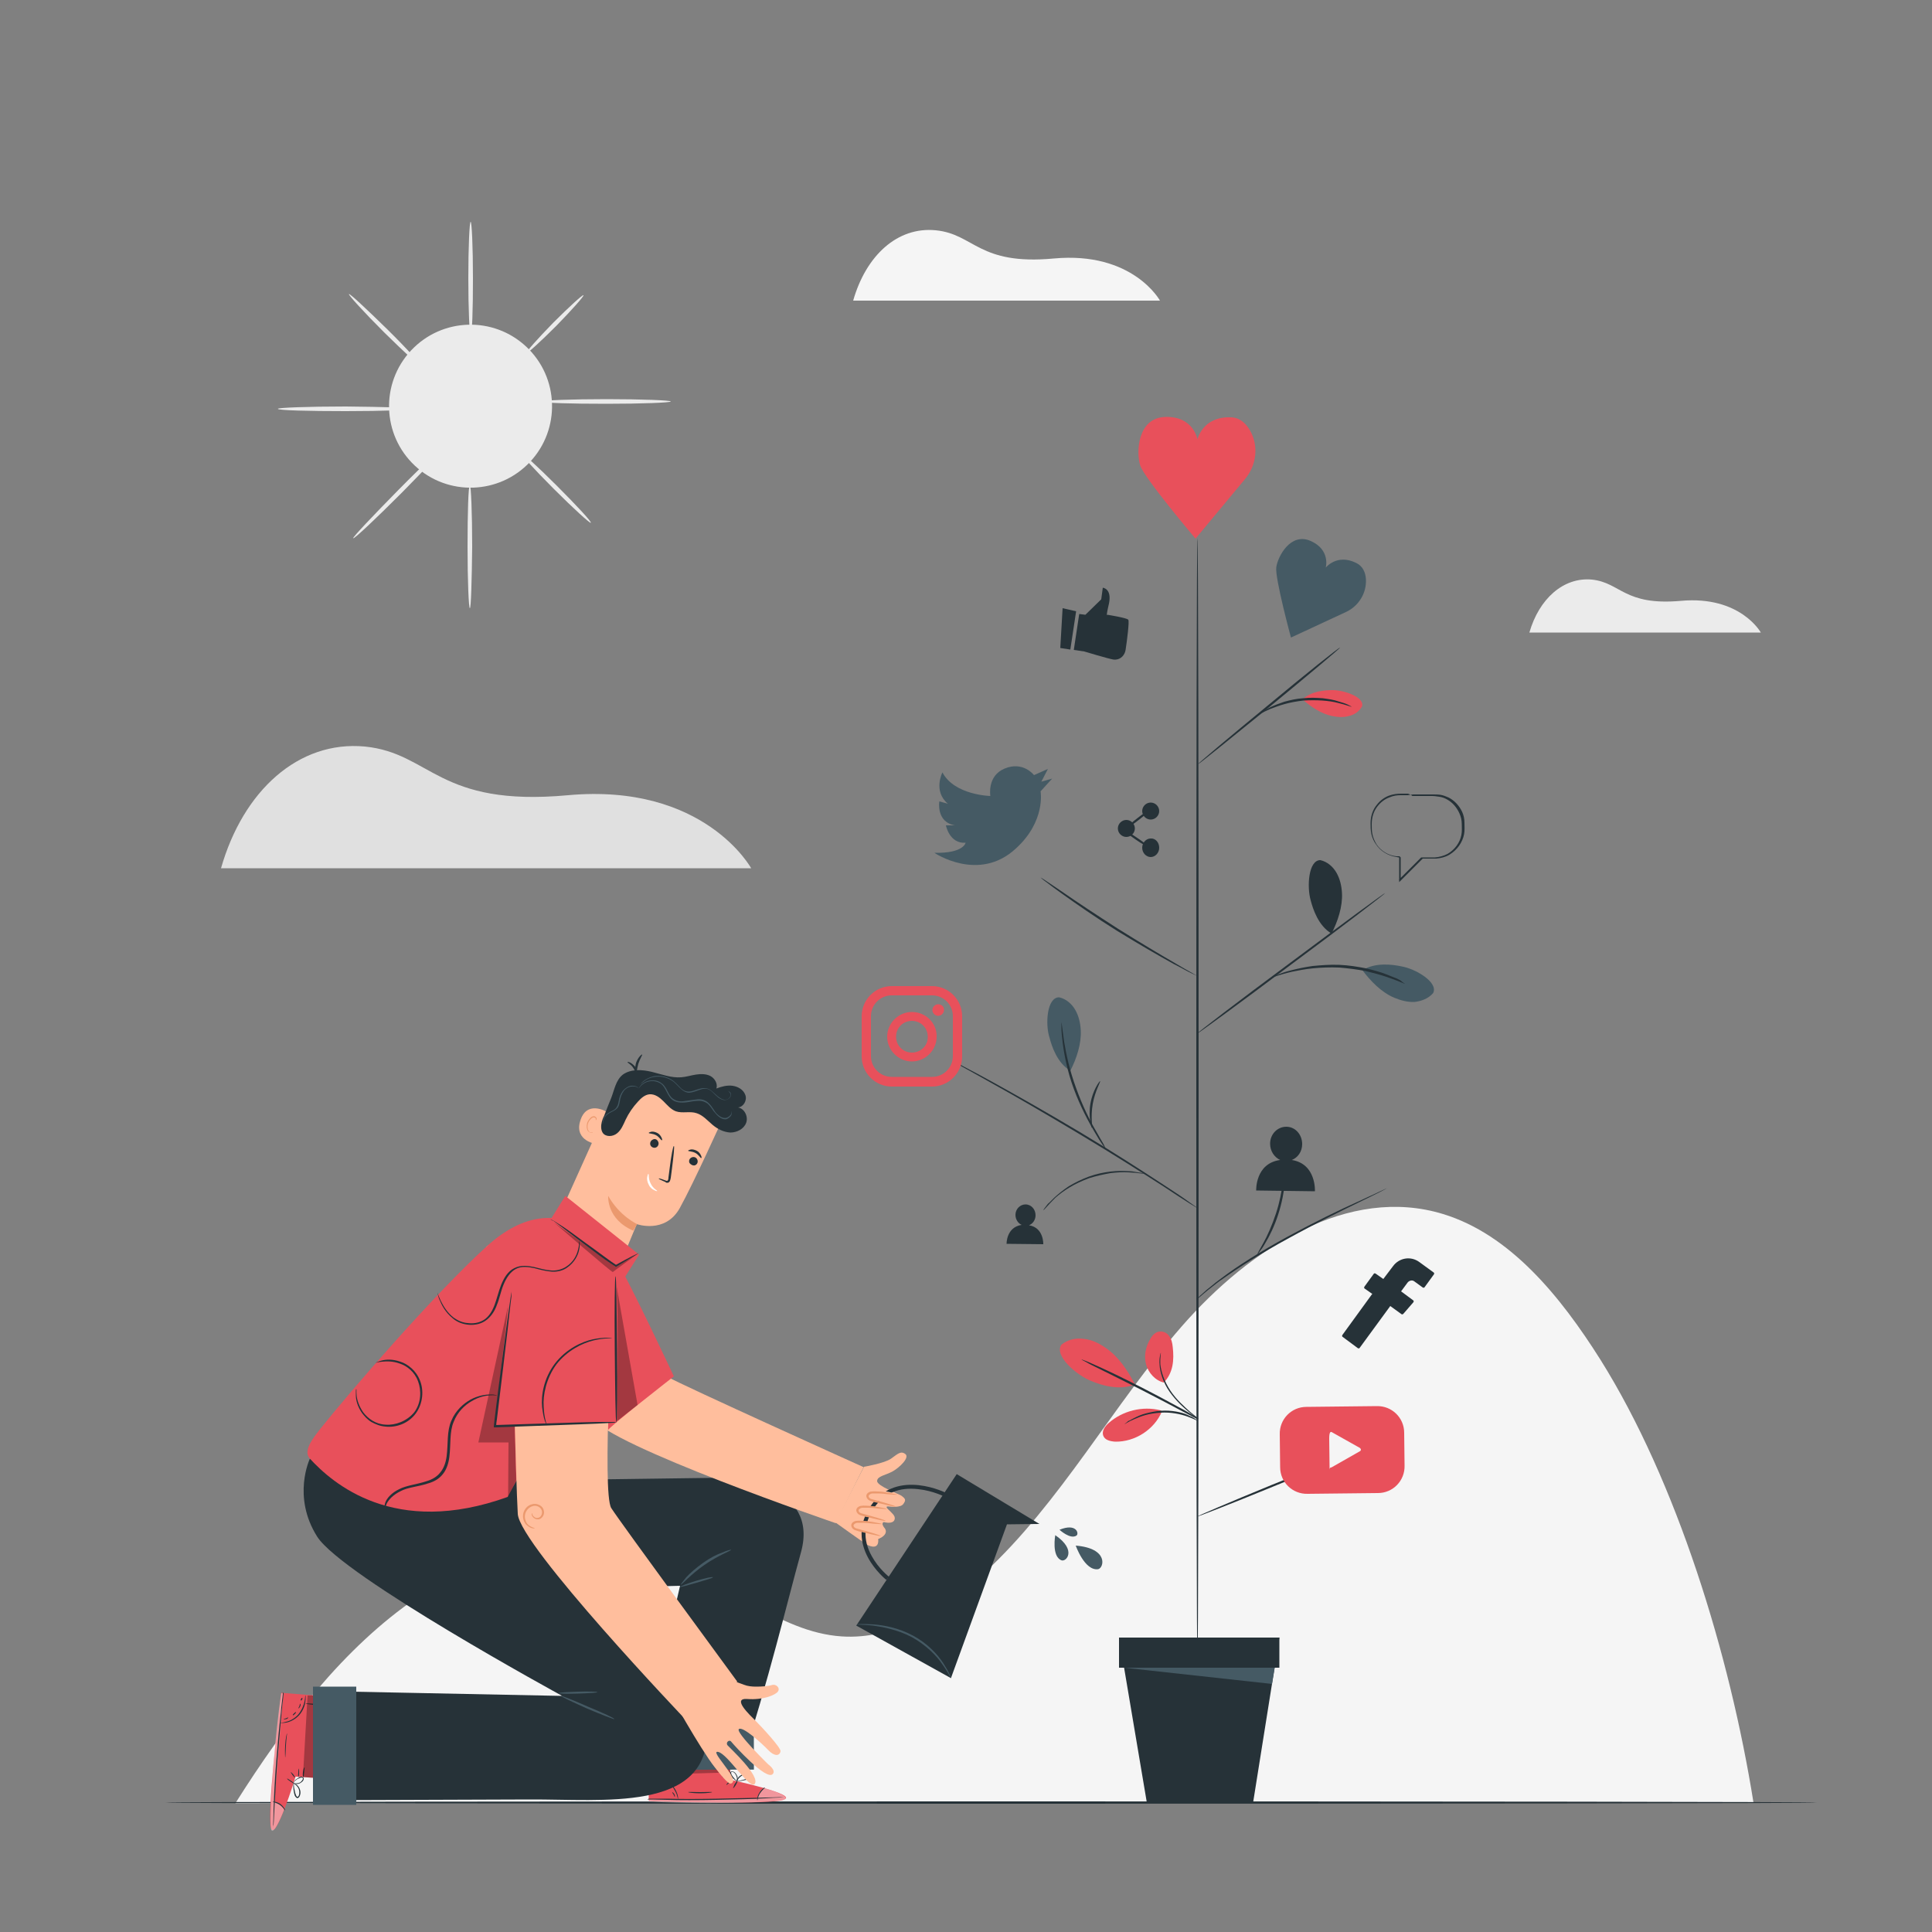 <?xml version="1.0" encoding="UTF-8"?>
<!-- Generator: Adobe Illustrator 27.3.1, SVG Export Plug-In . SVG Version: 6.00 Build 0)  -->
<svg xmlns="http://www.w3.org/2000/svg" xmlns:xlink="http://www.w3.org/1999/xlink" version="1.1" x="0px" y="0px" viewBox="0 0 500 500" style="enable-background:new 0 0 500 500;" xml:space="preserve">
<rect x="0" y="0" width="500" height="500" fill="#808080" stroke="none"/>
<style type="text/css">
	.st0{fill:#F5F5F5;}
	.st1{fill:#EBEBEB;}
	.st2{fill:#E0E0E0;}
	.st3{display:none;}
	.st4{display:inline;fill:#F5F5F5;}
	.st5{fill:#263238;}
	.st6{fill:#FFBE9D;}
	.st7{fill:#EB996E;}
	.st8{fill:#FFFFFF;}
	.st9{fill:#455A64;}
	.st10{fill:#E8505B;}
	.st11{opacity:0.4;}
	.st12{opacity:0.3;}
	.st13{fill-rule:evenodd;clip-rule:evenodd;fill:#263238;}
</style>
<g id="Background_Complete">
	<g>
		<g>
			<path class="st0" d="M60.9,466.7c13-20.6,28-40.3,47.1-53.3c19.2-13,43.1-18.8,64.2-10.5c15.6,6.1,29.2,19.5,45.6,20.6     c13.5,0.9,26.5-6.8,37-16.5c19.6-18.1,33.2-43.3,51-63.7c17.8-20.4,43.2-36.6,67.7-29.1c17.3,5.3,30.3,21.2,40.7,37.7     c19.8,31.6,33.5,76.4,39.6,114.6L60.9,466.7z"></path>
		</g>
		<g>
			<path class="st0" d="M220.8,77.8h79.4c0,0-7-12.8-27.5-10.9c-19.5,1.8-20.5-6.3-30.5-7.3S224.1,66.2,220.8,77.8z"></path>
		</g>
		<g>
			<path class="st1" d="M395.8,163.7h59.9c0,0-5.3-9.6-20.7-8.2c-14.7,1.3-15.5-4.7-23-5.5C404.6,149.3,398.3,155,395.8,163.7z"></path>
		</g>
		<g>
			<path class="st2" d="M57.2,224.7h137.2c0,0-12.1-22.1-47.4-18.9c-33.7,3.1-35.4-10.9-52.6-12.6C77.2,191.6,62.9,204.7,57.2,224.7     z"></path>
		</g>
		<g>
			<g>
				
					<ellipse transform="matrix(0.684 -0.729 0.729 0.684 -38.151 122.022)" class="st1" cx="121.8" cy="105.1" rx="21.1" ry="21.1"></ellipse>
			</g>
			<g>
				<g>
					<path class="st1" d="M121.6,157.4c-0.3,0-0.6-7.1-0.6-15.9c0-8.8,0.2-15.9,0.6-15.9c0.3,0,0.6,7.1,0.6,15.9       C122.1,150.3,121.9,157.4,121.6,157.4z"></path>
				</g>
			</g>
			<g>
				<g>
					<path class="st1" d="M173.6,103.9c0,0.3-7.4,0.6-16.6,0.6c-9.2,0-16.6-0.2-16.6-0.6c0-0.3,7.4-0.6,16.6-0.6       C166.2,103.3,173.6,103.6,173.6,103.9z"></path>
				</g>
			</g>
			<g>
				<g>
					<path class="st1" d="M121.8,57.4c0.3,0,0.6,6.5,0.6,14.6c0,8.1-0.2,14.6-0.6,14.6c-0.3,0-0.6-6.5-0.6-14.6       C121.2,63.9,121.5,57.4,121.8,57.4z"></path>
				</g>
			</g>
			<g>
				<g>
					<path class="st1" d="M107.1,105.8c0,0.3-7.9,0.6-17.6,0.6c-9.7,0-17.6-0.2-17.6-0.6c0-0.3,7.9-0.6,17.6-0.6       C99.2,105.3,107.1,105.5,107.1,105.8z"></path>
				</g>
			</g>
			<g>
				<g>
					<path class="st1" d="M109.3,95.1c-0.2,0.2-4.6-3.9-9.9-9.1c-5.2-5.2-9.3-9.7-9.1-9.9c0.2-0.2,4.6,3.9,9.9,9.1       C105.5,90.4,109.5,94.9,109.3,95.1z"></path>
				</g>
			</g>
			<g>
				<g>
					<path class="st1" d="M151,76.4c0.2,0.2-2.9,3.7-7,7.9c-4.1,4.1-7.6,7.3-7.8,7.1c-0.2-0.2,2.9-3.7,7-7.9       C147.3,79.4,150.8,76.2,151,76.4z"></path>
				</g>
			</g>
			<g>
				<g>
					<path class="st1" d="M152.9,135.3c-0.2,0.2-4.5-3.7-9.6-8.8c-5.1-5.1-9-9.4-8.8-9.6c0.2-0.2,4.5,3.7,9.6,8.8       C149.2,130.8,153.2,135.1,152.9,135.3z"></path>
				</g>
			</g>
			<g>
				<g>
					<path class="st1" d="M115.8,114.9c0.2,0.2-5.1,5.8-11.8,12.6c-6.7,6.7-12.3,12-12.6,11.8c-0.2-0.2,5.1-5.8,11.8-12.6       C109.9,119.9,115.6,114.6,115.8,114.9z"></path>
				</g>
			</g>
		</g>
	</g>
</g>
<g id="Background_Simple" class="st3">
	<path class="st4" d="M422.4,176.2c22.9,51.4,17.2,113.7-14.3,160.3c-31.5,46.6-84,76.7-139.2,87.7c-39.4,7.8-81.7,6.2-117.7-11.6   S87,359,84.8,318.9c-0.8-15.1,2.4-31.2,12.5-42.5c16.1-18.1,43.7-18.7,67.9-17.9c24.2,0.7,51.7,0.2,67.9-17.8   c12.5-13.8,14.3-33.9,20.9-51.3c11.2-29.6,38.1-52.7,69-59.3c22.8-4.8,47.2-0.5,67.4,11c13.5,7.8,24.5,19.3,31.2,33.4   C421.9,175.1,422.2,175.6,422.4,176.2z"></path>
</g>
<g id="Floor">
	<g>
		<g>
			<path class="st5" d="M470.1,466.5c0,0.2-95.6,0.3-213.6,0.3c-118,0-213.6-0.1-213.6-0.3c0-0.2,95.6-0.3,213.6-0.3     C374.5,466.2,470.1,466.3,470.1,466.5z"></path>
		</g>
	</g>
</g>
<g id="Character">
	<g>
		<g>
			<g>
				<g>
					<g>
						<g>
							<g>
								<g>
									<path class="st6" d="M149,327L149,327c5.1,2.7,11.4,0.5,13.6-4.9c1.2-2.9,2.2-5.3,2.2-5.3s7.3,2.6,11.1-4.1           c3.7-6.7,11-22.9,11-22.9l0,0c-6-7.6-15.7-11.4-25.3-9.8l-1.4,0.2l-15.4,34.2C142.6,319.1,144.5,324.6,149,327z"></path>
								</g>
							</g>
							<g>
								<g>
									<g>
										<path class="st5" d="M178.4,300.9c-0.2-0.6,0.1-1.2,0.7-1.4c0.6-0.2,1.2,0.1,1.4,0.7c0.2,0.6-0.1,1.2-0.7,1.4            C179.3,301.7,178.7,301.4,178.4,300.9z"></path>
									</g>
								</g>
								<g>
									<g>
										<g>
											<path class="st5" d="M181.5,299.7c-0.2,0.1-0.6-0.8-1.5-1.3c-0.9-0.5-1.9-0.4-1.9-0.6c0-0.1,0.2-0.2,0.6-0.3             c0.4-0.1,1,0,1.6,0.3c0.6,0.3,0.9,0.8,1.1,1.2C181.6,299.4,181.6,299.7,181.5,299.7z"></path>
										</g>
									</g>
								</g>
							</g>
							<g>
								<g>
									<g>
										<path class="st5" d="M170.3,295.4c0.3,0.5,0.1,1.2-0.4,1.5c-0.5,0.3-1.2,0.1-1.5-0.4s-0.1-1.2,0.4-1.5            C169.4,294.6,170,294.8,170.3,295.4z"></path>
									</g>
								</g>
								<g>
									<g>
										<g>
											<path class="st5" d="M171.3,295.1c-0.2,0.1-0.6-0.8-1.5-1.3c-0.9-0.5-1.9-0.4-1.9-0.6c0-0.1,0.2-0.2,0.6-0.3             c0.4-0.1,1,0,1.6,0.3c0.6,0.3,0.9,0.8,1.1,1.2C171.4,294.8,171.4,295.1,171.3,295.1z"></path>
										</g>
									</g>
								</g>
							</g>
							<g>
								<g>
									<g>
										<path class="st5" d="M170.5,305c0-0.1,0.7,0.1,1.7,0.5c0.3,0.1,0.5,0.2,0.6,0c0.1-0.1,0.2-0.4,0.2-0.8            c0.1-0.7,0.2-1.5,0.3-2.3c0.4-3.3,0.9-5.9,1.1-5.8c0.2,0-0.1,2.7-0.5,5.9c-0.1,0.8-0.2,1.5-0.3,2.3            c-0.1,0.3-0.1,0.8-0.4,1.1c-0.2,0.2-0.4,0.2-0.6,0.2c-0.2,0-0.3-0.1-0.4-0.2C171,305.4,170.4,305.1,170.5,305z"></path>
									</g>
								</g>
							</g>
							<g>
								<g>
									<path class="st7" d="M164.9,316.8c0,0-4.5-2-7.5-7.3c0,0-0.5,6,6.5,9L164.9,316.8z"></path>
								</g>
							</g>
						</g>
					</g>
					<g>
						<g>
							<g>
								<path class="st6" d="M157.1,287.8c-0.1-0.1-5.4-3.3-7,2.5c-1.4,5,4.3,5.9,4.4,5.7C154.5,295.9,157.1,287.8,157.1,287.8z"></path>
							</g>
						</g>
						<g>
							<g>
								<g>
									<path class="st7" d="M153.4,293.1c0,0-0.1,0-0.3,0c-0.2,0-0.4,0-0.6-0.2c-0.4-0.4-0.6-1.3-0.3-2.2c0.1-0.4,0.4-0.8,0.7-1.1           c0.3-0.3,0.6-0.5,0.9-0.4c0.3,0,0.4,0.3,0.4,0.4c0,0.2-0.1,0.2,0,0.3c0,0,0.1,0,0.2-0.3c0-0.1,0-0.2-0.1-0.4           c-0.1-0.1-0.2-0.2-0.4-0.3c-0.4-0.1-0.8,0.1-1.1,0.4c-0.3,0.3-0.6,0.7-0.8,1.2c-0.3,1-0.2,2.1,0.5,2.5           c0.3,0.2,0.6,0.2,0.8,0.2C153.4,293.2,153.4,293.1,153.4,293.1z"></path>
								</g>
							</g>
						</g>
					</g>
				</g>
			</g>
			<g>
				<path class="st5" d="M156,293.2c0.8,1.1,2.6,1,3.7,0.1c1.1-0.9,1.6-2.2,2.2-3.5c0.8-1.7,1.9-3.3,3.2-4.7c0.8-0.9,1.8-1.8,3-1.9      c1.4-0.1,2.6,0.8,3.6,1.8c1,1,1.9,2.1,3.2,2.6c1.7,0.6,3.7-0.1,5.4,0.5c1.6,0.5,2.8,1.9,4.1,3c1.3,1.1,2.9,1.9,4.6,2      c1.7,0,3.5-0.9,4.1-2.5s-0.4-3.7-2.1-4c1.4-0.1,2.4-1.8,1.9-3.2c-0.5-1.4-1.9-2.2-3.3-2.4c-1.4-0.2-2.9,0.2-4.2,0.7      c0.4-1.2-0.4-2.6-1.5-3.2c-1.1-0.6-2.5-0.6-3.8-0.4c-1.3,0.2-2.5,0.6-3.8,0.7c-2.6,0.2-5.1-0.8-7.6-1.4      c-2.5-0.6-5.4-0.8-7.5,0.7c-1.8,1.4-2.2,3.9-3,6c-0.9,2.2-1.1,2.7-1.9,4.8C156.3,288.8,154.9,291.5,156,293.2z"></path>
			</g>
			<g>
				<g>
					<path class="st8" d="M170.1,308.2c0,0.1-0.3,0.1-0.8-0.2c-0.5-0.2-1.1-0.7-1.4-1.4c-0.4-0.7-0.5-1.5-0.4-2       c0.1-0.5,0.2-0.8,0.3-0.8c0.2,0-0.1,1.2,0.6,2.5C169,307.6,170.1,308.1,170.1,308.2z"></path>
				</g>
			</g>
			<g>
				<g>
					<path class="st9" d="M189.2,287.5c0,0,0.4,0.4,0,1.2c-0.2,0.3-0.6,0.7-1.1,0.9c-0.5,0.2-1.2,0-1.8-0.4c-0.6-0.4-1.1-1-1.6-1.6       c-0.5-0.7-0.9-1.4-1.6-2c-0.7-0.5-1.6-0.8-2.6-0.7c-1,0-2,0.3-3,0.4c-1,0.1-2.1,0.1-3.1-0.4c-0.9-0.5-1.4-1.4-1.8-2.2       c-0.4-0.8-0.8-1.6-1.4-2.1c-0.6-0.5-1.3-0.7-2-0.8c-1.4-0.1-2.4,0.4-3,0.9c-0.6,0.5-0.7,0.9-0.8,0.9c0,0,0.1-0.4,0.7-1       c0.6-0.5,1.6-1.1,3.1-1c0.7,0,1.5,0.3,2.1,0.8c0.7,0.5,1.1,1.3,1.5,2.1c0.4,0.8,0.9,1.7,1.8,2.1c0.8,0.5,1.9,0.5,2.9,0.3       c1-0.1,2-0.3,3-0.4c1-0.1,2,0.2,2.7,0.8c0.7,0.6,1.2,1.4,1.6,2c0.4,0.7,0.9,1.2,1.5,1.6c0.6,0.4,1.2,0.5,1.7,0.4       c0.5-0.2,0.9-0.5,1.1-0.8C189.5,287.9,189.2,287.5,189.2,287.5z"></path>
				</g>
			</g>
			<g>
				<g>
					<path class="st9" d="M187.8,282.4c0,0,0.1-0.1,0.3-0.1c0.2,0,0.5,0.1,0.8,0.3c0.3,0.3,0.4,0.8,0.1,1.3       c-0.3,0.5-0.9,0.8-1.6,0.8c-0.7-0.1-1.4-0.5-1.9-1c-0.6-0.5-1.1-1.2-1.8-1.6c-0.7-0.5-1.7-0.4-2.5-0.1       c-0.9,0.3-1.8,0.7-2.8,0.8c-1.1,0-1.9-0.7-2.6-1.4c-0.7-0.7-1.3-1.4-2-1.8c-1.5-0.9-3.1-1.1-4.4-0.9c-1.3,0.2-2.2,0.7-2.8,1.2       c-0.6,0.4-0.9,0.7-0.9,0.7c0,0,0.2-0.3,0.8-0.8c0.6-0.5,1.5-1,2.8-1.3c1.3-0.2,3,0,4.5,0.9c0.8,0.5,1.4,1.2,2,1.8       c0.6,0.7,1.4,1.3,2.4,1.3c1,0,1.9-0.5,2.8-0.7c0.9-0.3,1.9-0.3,2.7,0.2c0.8,0.5,1.3,1.1,1.9,1.6c0.6,0.5,1.2,0.9,1.8,1       c0.6,0.1,1.2-0.2,1.5-0.7c0.3-0.4,0.2-0.9-0.1-1.2c-0.2-0.3-0.5-0.4-0.7-0.4C187.9,282.3,187.8,282.4,187.8,282.4z"></path>
				</g>
			</g>
			<g>
				<g>
					<path class="st5" d="M164.7,278.4c-0.2,0-0.1-1-0.8-2c-0.6-1-1.6-1.4-1.5-1.5c0-0.1,0.3-0.1,0.7,0.1c0.4,0.2,0.9,0.6,1.3,1.1       c0.4,0.6,0.5,1.2,0.5,1.6C164.8,278.2,164.7,278.4,164.7,278.4z"></path>
				</g>
			</g>
			<g>
				<g>
					<path class="st5" d="M166.2,272.9c0.1,0.1-0.6,1.1-1,2.4c-0.4,1.4-0.4,2.5-0.6,2.5c-0.1,0-0.4-1.2,0-2.7       C165.1,273.6,166.1,272.8,166.2,272.9z"></path>
				</g>
			</g>
			<g>
				<g>
					<path class="st9" d="M156,290.9c0,0-0.2-0.9,0.6-2.1c0.4-0.6,1.2-1,2-1.4c0.4-0.2,0.8-0.5,1-0.9c0.3-0.4,0.4-0.9,0.5-1.4       c0.1-1,0.5-2,1.1-2.8c0.6-0.7,1.4-1.2,2.1-1.3c0.7-0.1,1.3,0.1,1.6,0.3c0.3,0.2,0.5,0.4,0.5,0.4c0,0-0.2-0.1-0.5-0.3       c-0.3-0.2-0.9-0.3-1.6-0.2c-0.7,0.1-1.4,0.5-1.9,1.2c-0.5,0.7-0.9,1.7-1,2.7c-0.1,0.5-0.2,1-0.5,1.5c-0.3,0.4-0.7,0.7-1.1,0.9       c-0.8,0.4-1.6,0.8-2,1.3c-0.4,0.5-0.6,1.1-0.7,1.4C156,290.7,156,290.9,156,290.9z"></path>
				</g>
			</g>
		</g>
		<g>
			<g>
				<g>
					<g>
						<g>
							<g>
								<path class="st10" d="M76.5,459.8l11.3,0.7l1.5-21.1l-16.5-1.3l-0.2,1.3c-0.7,5.8-3.4,29.5-2.5,33.5          C71.1,477.4,76.5,459.8,76.5,459.8z"></path>
							</g>
						</g>
					</g>
					<g class="st11">
						<g>
							<path class="st8" d="M73.5,468.4c0,0-2.3,6.1-3.2,5.3c-1-0.9,0.8-24.9,2.5-35.5l0.5,0.1L71,466.3         C71,466.3,73.6,467.1,73.5,468.4z"></path>
						</g>
					</g>
					<g>
						<g>
							<g>
								<path class="st5" d="M73.3,437.9c0,0,0,0.1-0.1,0.4c0,0.3-0.1,0.7-0.1,1c-0.1,1-0.3,2.3-0.4,3.8c-0.4,3.2-0.8,7.7-1.2,12.6          c-0.4,4.9-0.6,9.4-0.7,12.7c0,1.5-0.1,2.8-0.1,3.8c0,0.4,0,0.7,0,1c0,0.2,0,0.4,0,0.4c0,0,0-0.1,0-0.4c0-0.3,0-0.7,0.1-1          c0.1-1,0.1-2.3,0.2-3.8c0.2-3.2,0.4-7.7,0.8-12.7c0.4-4.9,0.8-9.4,1.1-12.6c0.1-1.5,0.3-2.8,0.4-3.8c0-0.4,0.1-0.7,0.1-1          C73.3,438,73.3,437.9,73.3,437.9z"></path>
							</g>
						</g>
					</g>
					<g>
						<g>
							<g>
								<path class="st5" d="M70.6,466.3c0,0.1,0.9,0.2,1.8,0.8c0.9,0.6,1.3,1.5,1.4,1.4c0.1,0-0.3-0.9-1.2-1.6          C71.6,466.2,70.6,466.2,70.6,466.3z"></path>
							</g>
						</g>
					</g>
					<g>
						<g>
							<g>
								<path class="st5" d="M74.3,460.3c0,0.1,0.3,0.4,0.8,0.7c0.5,0.3,0.9,0.6,0.9,0.5c0-0.1-0.3-0.4-0.8-0.7          C74.7,460.5,74.3,460.2,74.3,460.3z"></path>
							</g>
						</g>
					</g>
					<g>
						<g>
							<g>
								<path class="st5" d="M75.3,458.6c-0.1,0,0.1,0.4,0.4,0.8c0.3,0.4,0.6,0.7,0.6,0.6c0.1,0-0.1-0.4-0.4-0.8          C75.6,458.9,75.3,458.6,75.3,458.6z"></path>
							</g>
						</g>
					</g>
					<g>
						<g>
							<g>
								<path class="st5" d="M77.4,457.7c-0.1,0-0.2,0.5-0.2,1.1c-0.1,0.6,0,1.1,0,1.1c0.1,0,0.2-0.5,0.2-1.1          C77.4,458.2,77.4,457.7,77.4,457.7z"></path>
							</g>
						</g>
					</g>
					<g>
						<g>
							<g>
								<path class="st5" d="M78.8,457.4c-0.1,0-0.3,0.5-0.4,1.2c-0.1,0.7,0,1.3,0.1,1.3c0.1,0,0.1-0.6,0.2-1.2          C78.7,458,78.9,457.5,78.8,457.4z"></path>
							</g>
						</g>
					</g>
					<g>
						<g>
							<g>
								<path class="st5" d="M76,461.1c0,0-0.1,0.5-0.1,1.4c0,0.4,0.1,0.9,0.2,1.5c0.1,0.3,0.1,0.6,0.3,0.9c0.1,0.1,0.2,0.3,0.4,0.4          c0.2,0.1,0.4,0,0.6-0.2c0.8-1.2,0.1-2.6-0.5-3.1c-0.3-0.3-0.6-0.4-0.9-0.5c-0.2-0.1-0.4-0.1-0.4-0.1c0,0,0.5,0.1,1.1,0.7          c0.3,0.3,0.6,0.7,0.7,1.2c0.1,0.5,0.1,1.2-0.2,1.6c-0.2,0.2-0.4,0.1-0.5-0.1c-0.1-0.2-0.2-0.5-0.3-0.8          c-0.1-0.5-0.2-1-0.3-1.4C76,461.7,76.1,461.1,76,461.1z"></path>
							</g>
						</g>
					</g>
					<g>
						<g>
							<g>
								<path class="st5" d="M75.9,461.5c0,0,0.3,0.2,0.9,0.2c0.3,0,0.7-0.1,1-0.3c0.3-0.2,0.8-0.5,0.8-1.1c0-0.3-0.4-0.5-0.6-0.5          c-0.2,0-0.5,0.1-0.6,0.2c-0.4,0.2-0.6,0.4-0.9,0.6c-0.4,0.4-0.6,0.7-0.6,0.7c0,0,0.3-0.3,0.7-0.6c0.2-0.2,0.5-0.4,0.9-0.5          c0.3-0.2,0.8-0.3,0.9,0.1c0,0.3-0.4,0.7-0.6,0.9c-0.3,0.2-0.6,0.3-0.9,0.3C76.3,461.6,76,461.4,75.9,461.5z"></path>
							</g>
						</g>
					</g>
					<g>
						<g>
							<g>
								<path class="st5" d="M79,438.8c0,0,0,0.6-0.2,1.6c-0.2,0.9-0.7,2.2-1.6,3.3c-1,1.1-2.2,1.7-3.2,1.9          c-0.9,0.3-1.5,0.2-1.5,0.3c0,0,0.2,0,0.4,0c0.3,0,0.7,0,1.2-0.1c1-0.2,2.3-0.8,3.3-1.9c1-1.1,1.5-2.5,1.6-3.4          c0.1-0.5,0.1-0.9,0.1-1.2C79.1,438.9,79.1,438.8,79,438.8z"></path>
							</g>
						</g>
					</g>
					<g>
						<g>
							<g>
								<path class="st5" d="M87.7,441.6c0-0.1-1.9-0.3-4.3-0.5c-2.4-0.2-4.3-0.3-4.3-0.2c0,0.1,1.9,0.3,4.3,0.5          C85.7,441.6,87.6,441.7,87.7,441.6z"></path>
							</g>
						</g>
					</g>
					<g>
						<g>
							<g>
								<path class="st5" d="M74.3,448.6c-0.1,0-0.4,1.3-0.5,3.1c-0.1,1.7,0,3.1,0,3.1c0.1,0,0.1-1.4,0.2-3.1          C74.1,450,74.3,448.7,74.3,448.6z"></path>
							</g>
						</g>
					</g>
					<g>
						<g>
							<g>
								<path class="st5" d="M74.6,444.5c0-0.1-0.3,0.1-0.6,0.2c-0.3,0.1-0.6,0.2-0.6,0.2c0,0.1,0.3,0.1,0.7,0          C74.4,444.8,74.6,444.6,74.6,444.5z"></path>
							</g>
						</g>
					</g>
					<g>
						<g>
							<g>
								<path class="st5" d="M76.6,443.1c0-0.1-0.3,0.1-0.5,0.3c-0.2,0.2-0.4,0.4-0.3,0.5c0,0.1,0.3-0.1,0.5-0.3          C76.5,443.4,76.7,443.1,76.6,443.1z"></path>
							</g>
						</g>
					</g>
					<g>
						<g>
							<g>
								<path class="st5" d="M77.7,440.9c-0.1,0-0.1,0.3-0.2,0.6c-0.1,0.3-0.3,0.5-0.3,0.6c0,0.1,0.3-0.1,0.5-0.5          C77.9,441.2,77.7,440.9,77.7,440.9z"></path>
							</g>
						</g>
					</g>
					<g>
						<g>
							<g>
								<path class="st5" d="M78.2,439.4c-0.1,0-0.2,0.1-0.3,0.3c-0.1,0.2-0.1,0.3,0,0.4c0.1,0,0.2-0.1,0.3-0.3          C78.3,439.6,78.3,439.4,78.2,439.4z"></path>
							</g>
						</g>
					</g>
				</g>
			</g>
			<polygon class="st12" points="79.6,438.8 78.4,459.9 81,460.1 81,438.8    "></polygon>
		</g>
		<g>
			<g>
				<g>
					<g>
						<g>
							<g>
								<path class="st10" d="M189,460.6l-0.2-11.3l-21.1,0.3l0.2,16.5l1.3,0.1c5.8,0.2,29.7,0.8,33.6-0.4          C207,464.4,189,460.6,189,460.6z"></path>
							</g>
						</g>
					</g>
					<g class="st11">
						<g>
							<path class="st8" d="M197.8,462.8c0,0,6.3,1.7,5.5,2.8c-0.8,1-24.9,1.4-35.6,0.6l0-0.5l28.1-0.2         C196,465.5,196.6,462.9,197.8,462.8z"></path>
						</g>
					</g>
					<g>
						<g>
							<g>
								<path class="st5" d="M167.5,465.7c0,0,0.1,0,0.4,0c0.3,0,0.7,0,1,0c1,0,2.3,0.1,3.8,0.1c3.2,0.1,7.7,0.1,12.7,0          c5-0.1,9.4-0.2,12.7-0.4c1.5-0.1,2.8-0.2,3.8-0.2c0.4,0,0.7-0.1,1-0.1c0.2,0,0.4,0,0.4,0c0,0-0.1,0-0.4,0c-0.3,0-0.7,0-1,0          c-1,0-2.3,0.1-3.8,0.1c-3.2,0.1-7.7,0.2-12.7,0.3c-5,0.1-9.4,0.1-12.7,0c-1.5,0-2.8,0-3.8,0c-0.4,0-0.7,0-1,0          C167.6,465.7,167.5,465.7,167.5,465.7z"></path>
							</g>
						</g>
					</g>
					<g>
						<g>
							<g>
								<path class="st5" d="M196,465.9c0.1,0,0.1-0.9,0.7-1.8c0.6-0.9,1.3-1.4,1.3-1.5c0-0.1-0.9,0.3-1.5,1.4          C195.9,464.9,195.9,465.9,196,465.9z"></path>
							</g>
						</g>
					</g>
					<g>
						<g>
							<g>
								<path class="st5" d="M189.7,462.8c0.1,0,0.4-0.3,0.7-0.8c0.3-0.5,0.5-0.9,0.4-1c-0.1,0-0.4,0.3-0.7,0.8          C189.9,462.3,189.7,462.8,189.7,462.8z"></path>
							</g>
						</g>
					</g>
					<g>
						<g>
							<g>
								<path class="st5" d="M188,461.9c0,0.1,0.4-0.2,0.7-0.5c0.4-0.3,0.6-0.6,0.6-0.7c0-0.1-0.4,0.2-0.7,0.5          C188.2,461.5,187.9,461.9,188,461.9z"></path>
							</g>
						</g>
					</g>
					<g>
						<g>
							<g>
								<path class="st5" d="M186.9,459.9c0,0.1,0.5,0.1,1.1,0.1c0.6,0,1.1-0.1,1.1-0.1c0-0.1-0.5-0.1-1.1-0.1          C187.4,459.8,186.9,459.9,186.9,459.9z"></path>
							</g>
						</g>
					</g>
					<g>
						<g>
							<g>
								<path class="st5" d="M186.5,458.5c0,0.1,0.5,0.3,1.2,0.3c0.7,0,1.3-0.1,1.3-0.2c0-0.1-0.6,0-1.3-0.1          C187.1,458.6,186.5,458.5,186.5,458.5z"></path>
							</g>
						</g>
					</g>
					<g>
						<g>
							<g>
								<path class="st5" d="M190.4,460.9c0,0,0.5,0.1,1.4,0c0.4-0.1,0.9-0.2,1.4-0.3c0.3-0.1,0.5-0.2,0.8-0.4          c0.1-0.1,0.3-0.2,0.3-0.4c0.1-0.2-0.1-0.4-0.2-0.5c-1.3-0.7-2.6,0.1-3.1,0.8c-0.3,0.3-0.4,0.7-0.4,0.9c-0.1,0.2,0,0.4,0,0.4          c0,0,0.1-0.5,0.6-1.2c0.3-0.3,0.6-0.6,1.1-0.8c0.5-0.1,1.2-0.2,1.6,0.1c0.2,0.2,0.1,0.4-0.1,0.6c-0.2,0.1-0.5,0.2-0.8,0.3          c-0.5,0.2-1,0.3-1.4,0.4C190.9,460.9,190.4,460.9,190.4,460.9z"></path>
							</g>
						</g>
					</g>
					<g>
						<g>
							<g>
								<path class="st5" d="M190.8,461c0,0,0.2-0.3,0.1-0.9c0-0.3-0.2-0.7-0.4-1c-0.2-0.3-0.6-0.7-1.1-0.7c-0.3,0-0.5,0.4-0.4,0.6          c0,0.2,0.1,0.4,0.2,0.6c0.2,0.3,0.4,0.6,0.7,0.8c0.4,0.4,0.8,0.6,0.8,0.5c0,0-0.3-0.2-0.7-0.7c-0.2-0.2-0.4-0.5-0.6-0.8          c-0.2-0.3-0.3-0.8,0-0.9c0.3,0,0.7,0.3,0.9,0.6c0.2,0.3,0.3,0.6,0.4,0.9C190.8,460.6,190.7,461,190.8,461z"></path>
							</g>
						</g>
					</g>
					<g>
						<g>
							<g>
								<path class="st5" d="M167.9,459.9c0,0,0.6-0.1,1.6,0c0.9,0.1,2.3,0.5,3.4,1.4c1.2,0.9,1.8,2.1,2.2,3          c0.3,0.9,0.4,1.5,0.4,1.5c0,0,0-0.2,0-0.4c0-0.3-0.1-0.7-0.2-1.1c-0.3-0.9-1-2.2-2.2-3.1c-1.2-0.9-2.6-1.3-3.6-1.3          c-0.5,0-0.9,0-1.2,0C168,459.8,167.9,459.9,167.9,459.9z"></path>
							</g>
						</g>
					</g>
					<g>
						<g>
							<g>
								<path class="st5" d="M169.9,451.1c-0.1,0-0.1,1.9-0.1,4.3c0,2.4,0.1,4.3,0.1,4.3c0.1,0,0.1-1.9,0.1-4.3          C170.1,453,170,451.1,169.9,451.1z"></path>
							</g>
						</g>
					</g>
					<g>
						<g>
							<g>
								<path class="st5" d="M178.1,463.8c0,0.1,1.4,0.3,3.1,0.3c1.7,0,3.1-0.2,3.1-0.3c0-0.1-1.4,0-3.1,0          C179.5,463.8,178.1,463.7,178.1,463.8z"></path>
							</g>
						</g>
					</g>
					<g>
						<g>
							<g>
								<path class="st5" d="M174,463.8c-0.1,0.1,0.1,0.3,0.3,0.6c0.2,0.3,0.2,0.6,0.3,0.6c0.1,0,0.1-0.3-0.1-0.7          C174.3,464,174,463.8,174,463.8z"></path>
							</g>
						</g>
					</g>
					<g>
						<g>
							<g>
								<path class="st5" d="M172.4,461.9c0,0.1,0.1,0.3,0.3,0.5c0.2,0.2,0.4,0.4,0.5,0.3c0-0.1-0.1-0.3-0.3-0.5          C172.7,462,172.4,461.9,172.4,461.9z"></path>
							</g>
						</g>
					</g>
					<g>
						<g>
							<g>
								<path class="st5" d="M170.1,461.1c0,0.1,0.3,0.1,0.6,0.2c0.3,0.1,0.5,0.3,0.6,0.2c0.1,0-0.1-0.3-0.5-0.5          C170.4,460.9,170.1,461,170.1,461.1z"></path>
							</g>
						</g>
					</g>
					<g>
						<g>
							<g>
								<path class="st5" d="M168.5,460.7c0,0.1,0.1,0.2,0.3,0.2c0.2,0.1,0.3,0.1,0.4,0c0-0.1-0.1-0.2-0.3-0.2          C168.7,460.6,168.6,460.6,168.5,460.7z"></path>
							</g>
						</g>
					</g>
				</g>
			</g>
			<polygon class="st12" points="167.9,459.3 189,458.7 188.9,456.1 167.7,458    "></polygon>
		</g>
		<g>
			<g>
				<g>
					<path class="st5" d="M122.8,383.3l66.8-0.9c0,0,22.5,1.9,17.7,19.3c-3.7,13.4-8.2,32.5-15.7,55.8l-26.6,0.3l11-47.4       c-1.6,0-19.9,0.6-19.9,0.6L122.8,383.3z"></path>
				</g>
				<g>
					<g>
						<path class="st9" d="M189.2,401.1c0.1,0.2-3.3,1.4-6.9,3.9c-3.6,2.5-5.9,5.2-6.1,5.1c-0.1,0,0.5-0.8,1.4-1.9        c1-1.1,2.5-2.4,4.3-3.7c1.8-1.3,3.6-2.2,5-2.7C188.3,401.2,189.2,401,189.2,401.1z"></path>
					</g>
				</g>
				<g>
					<g>
						<path class="st9" d="M184.5,408.2c0,0.2-1.9,0.7-4.2,1.4c-2.4,0.7-4.3,1.2-4.3,1.1c-0.1-0.1,1.8-0.9,4.2-1.6        C182.5,408.4,184.5,408,184.5,408.2z"></path>
					</g>
				</g>
			</g>
			<g>
				<g>
					
						<rect x="164.5" y="446.8" transform="matrix(1 -2.108707e-03 2.108707e-03 1 -0.954 0.38)" class="st9" width="30.6" height="11.2"></rect>
				</g>
			</g>
		</g>
		<g>
			<g>
				<path class="st5" d="M145.5,438.9L145.5,438.9c0,0-56.9-31-63.4-41.2c-6.6-10.4-1.9-20.2-1.9-20.2l47.9,6.4l35.7,32.1l-1.6,2      c7.4,5.9,20.8,18.2,20.8,30.3c0,20.7-26.8,17.3-46,17.4c-26.3,0.1-55.8,0.2-55.8,0.2L81,437.6L145.5,438.9z"></path>
			</g>
			<g>
				<g>
					<path class="st9" d="M159,444.9c-0.1,0.1-3.2-1.1-7-2.7c-3.8-1.7-6.8-3.1-6.8-3.3c0.1-0.1,3.2,1.1,7,2.8       C156.1,443.3,159.1,444.7,159,444.9z"></path>
				</g>
			</g>
			<g>
				<g>
					<path class="st9" d="M154.6,437.9c0,0.2-2.2,0.3-5,0.4c-2.8,0.1-5,0-5-0.1c0-0.2,2.2-0.3,5-0.4       C152.3,437.7,154.6,437.8,154.6,437.9z"></path>
				</g>
			</g>
			<g>
				<rect x="81" y="436.5" class="st9" width="11.2" height="30.6"></rect>
			</g>
		</g>
		<g>
			<g>
				<path class="st6" d="M131.3,318.9c10.3-7.2,21.2-2.3,26.1,9.3c5.2,12.5,13,26.8,15.1,28c4,2.3,51,23.5,51,23.5l-7.2,14.5      c0,0-59-20.2-63.1-27.3c-4.1-7.1-27.4-44.2-27.4-44.2L131.3,318.9z"></path>
			</g>
			<path class="st6" d="M227.3,398.7c0-0.6-0.3-0.2,0.8-0.8c2.1-1.3,0.7-2.6,0.7-2.6s-0.5-0.6-0.4-1c0.1-0.6,0.7-0.3,0.7-0.3     c2.1,0.4,2.7-0.6,2.4-1.5c-0.3-0.8-1.7-1.8-2-2.3c-0.3-0.5,0.7-0.3,0.7-0.3s2.9,0.4,3.6-0.7c0.8-1.1,0.4-1.4-0.5-2.1     c-0.5-0.4-6.3-2.5-6.3-3.8c0-1.3,2.2-1.5,4-2.5c1.8-1,4.5-3.6,3.3-4.5c-1.2-0.9-2,0-3.7,1.2c-1.7,1.2-7,2.1-7,2.1l-7.4,14.4     c0,0,7.1,5.1,8.1,5.7C224.2,399.7,227.3,401.5,227.3,398.7z"></path>
		</g>
		<path class="st9" d="M273.1,397.3c0,0-1,5.5,1.6,6.5C275.9,404.3,278.8,401.2,273.1,397.3z"></path>
		<path class="st9" d="M274.2,395.9c0,0,2.8,2.6,4.4,1.5C279.3,396.9,278.6,394.1,274.2,395.9z"></path>
		<path class="st9" d="M278.4,400c0,0,2.3,6.6,5.8,6.1C285.7,405.8,287,400.7,278.4,400z"></path>
		<g>
			<g>
				<path class="st5" d="M229.4,408.9c-0.1-0.1-11.3-8.9-3.9-19.4c6.7-9.6,19.5-3.1,19.6-3l-0.5,0.9c0,0-3.1-1.6-6.9-2      c-5-0.6-8.8,1-11.4,4.7c-2.8,4.1-3.1,8.3-0.7,12.6c1.8,3.3,4.4,5.3,4.5,5.4L229.4,408.9z"></path>
			</g>
			<g>
				<polygon class="st5" points="247.6,381.5 221.6,420.7 246.1,434.3 260.6,394.5 269,394.4     "></polygon>
			</g>
			<g>
				<g>
					<path class="st9" d="M246.1,434.3c-0.1,0-0.7-1.5-2.3-3.7c-1.5-2.2-4.2-4.9-7.8-6.9c-3.6-1.9-7.3-2.6-10-3       c-2.7-0.3-4.3-0.2-4.3-0.3c0,0,0.4-0.1,1.2-0.1c0.8,0,1.9,0,3.2,0.1c2.7,0.2,6.5,0.9,10.2,2.9c3.7,2,6.3,4.8,7.8,7.1       c0.7,1.1,1.3,2.1,1.6,2.8C246,433.8,246.1,434.2,246.1,434.3z"></path>
				</g>
			</g>
		</g>
		<g>
			<g>
				<path class="st10" d="M157.3,370.2c0-0.7,17.1-14,17.1-14s-10.3-22-14.8-30L157.3,370.2z"></path>
			</g>
			<g>
				<path class="st10" d="M159.5,326.2c0,0-13.3-22.2-33.7-3.5c-13.4,12.2-35.2,37.4-43,47.2c-1.7,2.2-4.5,5.6-2.6,7.6      c5.8,6.3,21.8,20.5,51.2,9.9l30.3-57L159.5,326.2z"></path>
			</g>
			<g>
				<polygon class="st10" points="142.5,315.6 146.3,309.5 165.4,324.7 161.8,330.4     "></polygon>
			</g>
			<g>
				<g>
					<path class="st5" d="M149.9,321.2c0,0,0.3,0.8,0,2.1c-0.2,1.3-1.1,3.4-3.2,4.8c-1,0.7-2.4,1.1-3.9,1c-1.5-0.1-3-0.5-4.5-0.9       c-1.5-0.3-3.3-0.6-4.8,0.2c-1.5,0.8-2.5,2.4-3.2,4.1c-0.7,1.7-1,3.5-1.7,5.2c-0.6,1.7-1.6,3.2-3.1,4.2       c-1.4,0.9-3.1,1.1-4.6,0.9c-1.5-0.2-2.8-0.8-3.7-1.6c-2-1.6-2.9-3.5-3.4-4.7c-0.3-0.6-0.4-1.2-0.5-1.5       c-0.1-0.4-0.1-0.5-0.1-0.5c0,0,0.2,0.7,0.8,2c0.6,1.2,1.5,3,3.4,4.5c1,0.7,2.2,1.3,3.6,1.4c1.4,0.2,2.9,0,4.2-0.8       c1.3-0.8,2.2-2.3,2.8-3.9c0.6-1.6,1-3.4,1.7-5.2c0.7-1.7,1.7-3.5,3.4-4.3c1.7-0.9,3.6-0.6,5.1-0.3c1.6,0.4,3,0.8,4.5,0.9       c1.4,0.1,2.7-0.3,3.7-0.9c2.1-1.3,2.9-3.2,3.2-4.5C150,321.9,149.8,321.2,149.9,321.2z"></path>
				</g>
			</g>
			<g>
				<g>
					<path class="st5" d="M99.6,390.8c0,0,0-0.2-0.1-0.5c0-0.3,0-0.8,0.2-1.4c0.4-1.2,1.7-2.6,3.6-3.5c1.9-1,4.5-1.2,7.2-2.1       c1.3-0.4,2.6-1.1,3.5-2.3c0.9-1.1,1.4-2.6,1.6-4.2c0.4-3.1,0-6.4,1.2-9.1c1.1-2.7,3.2-4.5,5-5.5c1.9-1,3.7-1.3,4.9-1.3       c0.6,0,1.1,0,1.4,0.1c0.3,0,0.5,0.1,0.5,0.1c0,0.1-0.7-0.1-1.8,0c-1.2,0.1-2.9,0.4-4.7,1.5c-1.8,1-3.7,2.8-4.7,5.4       c-1.1,2.6-0.7,5.7-1.1,9c-0.2,1.6-0.7,3.3-1.7,4.5c-1,1.3-2.4,2-3.8,2.4c-2.7,0.9-5.3,1-7.1,2c-1.9,0.9-3.1,2.2-3.6,3.2       C99.6,390.2,99.7,390.9,99.6,390.8z"></path>
				</g>
			</g>
			<g>
				<g>
					<path class="st5" d="M97.2,352.7c0,0,0.1-0.1,0.4-0.2c0.3-0.1,0.7-0.3,1.2-0.4c1.1-0.3,2.8-0.4,4.8,0.3c1,0.3,2,0.9,2.9,1.7       c0.9,0.8,1.7,1.9,2.2,3.2c1,2.5,0.8,5.9-1.1,8.5c-1.9,2.6-5.1,3.7-7.8,3.4c-1.4-0.1-2.6-0.6-3.7-1.2c-1-0.6-1.8-1.5-2.4-2.3       c-1.2-1.7-1.6-3.4-1.6-4.5c0-0.6,0-1,0-1.3c0-0.3,0.1-0.4,0.1-0.4c0.1,0,0,0.6,0.1,1.7c0.1,1.1,0.6,2.7,1.7,4.3       c1.2,1.6,3.2,3.1,5.8,3.2c2.5,0.2,5.5-0.9,7.4-3.2c1.8-2.4,1.9-5.6,1-8c-0.9-2.5-2.9-4-4.7-4.6c-1.9-0.7-3.5-0.6-4.6-0.5       C97.8,352.5,97.2,352.7,97.2,352.7z"></path>
				</g>
			</g>
			<g class="st12">
				<polygon points="159.5,367.9 159.5,332.5 165,363.6     "></polygon>
			</g>
			<g class="st12">
				<polygon points="131.6,337.4 123.8,373.3 131.6,373.3 131.5,387.4 133.6,383.1 133.2,369.1 128,369.1     "></polygon>
			</g>
			<g class="st12">
				<path d="M143.4,316.4c0,0,15,13,15.2,12.8c0.2-0.2,6-4.4,6-4.4l-5.3,3L143.4,316.4z"></path>
			</g>
			<g>
				<g>
					<path class="st5" d="M142.4,315.5c0,0,0.4,0.2,1,0.5c0.6,0.4,1.4,0.9,2.5,1.6c2.1,1.4,4.8,3.5,7.9,5.7c2.1,1.5,4,3,5.7,4.1       l-0.2,0c1.8-1,3.3-1.8,4.3-2.3c1-0.5,1.7-0.8,1.7-0.8c0,0-0.5,0.4-1.6,1c-1,0.6-2.5,1.5-4.2,2.5l-0.1,0.1l-0.1-0.1       c-1.7-1.1-3.7-2.5-5.8-4.1c-3-2.2-5.7-4.3-7.8-5.9c-0.9-0.7-1.7-1.3-2.4-1.8C142.7,315.8,142.4,315.5,142.4,315.5z"></path>
				</g>
			</g>
		</g>
		<g>
			<g>
				<path class="st6" d="M232.4,386.9c-1.6-0.7-3.3-1.1-5-1.1c-0.4,0-0.9,0-1.3,0.2c-0.4,0.2-0.7,0.5-0.8,0.9      c-0.1,0.5,0.2,0.9,0.6,1.2c0.4,0.3,0.9,0.4,1.3,0.4c1.4,0.3,2.8,0.6,4.1,0.9"></path>
			</g>
			<g>
				<path class="st6" d="M228.5,394.8c-1.6-0.7-3.3-1.1-5-1.1c-0.4,0-0.9,0-1.3,0.2c-0.4,0.2-0.7,0.5-0.8,0.9      c-0.1,0.5,0.2,0.9,0.6,1.2c0.4,0.3,0.9,0.4,1.3,0.4c1.4,0.3,2.8,0.6,4.1,0.9"></path>
			</g>
			<g>
				<path class="st6" d="M229.7,390.9c-1.6-0.7-3.3-1.1-5-1.1c-0.4,0-0.9,0-1.3,0.2s-0.7,0.5-0.8,0.9c-0.1,0.5,0.2,0.9,0.6,1.2      c0.4,0.3,0.9,0.4,1.3,0.4c1.4,0.3,2.8,0.6,4.1,0.9"></path>
			</g>
			<g>
				<g>
					<path class="st7" d="M231.8,389.9c0,0.1-0.9-0.1-2.3-0.4c-0.8-0.2-1.6-0.4-2.5-0.6c-0.5-0.1-1-0.2-1.5-0.4       c-0.5-0.1-1.2-0.5-1.3-1.3c0-0.4,0.2-0.7,0.5-0.9c0.3-0.2,0.6-0.3,0.9-0.3c0.6-0.1,1.1,0,1.6,0c1,0,1.8,0.2,2.6,0.3       c1.4,0.3,2.3,0.4,2.3,0.5c0,0.1-0.9,0-2.4-0.1c-0.7-0.1-1.6-0.2-2.5-0.2c-0.5,0-1,0-1.5,0c-0.5,0.1-0.9,0.4-0.9,0.7       c0,0.4,0.4,0.7,0.9,0.8c0.5,0.1,1,0.3,1.4,0.4c0.9,0.2,1.7,0.5,2.5,0.7C230.9,389.5,231.8,389.8,231.8,389.9z"></path>
				</g>
			</g>
			<g>
				<g>
					<path class="st7" d="M229.2,393.6c0,0.1-0.9-0.1-2.3-0.4c-0.8-0.2-1.6-0.4-2.5-0.6c-0.5-0.1-1-0.2-1.5-0.4       c-0.5-0.1-1.2-0.5-1.3-1.3c0-0.4,0.2-0.7,0.5-0.9c0.3-0.2,0.6-0.3,0.9-0.3c0.6-0.1,1.1,0,1.6,0c1,0,1.8,0.2,2.6,0.3       c1.4,0.3,2.3,0.4,2.3,0.5c0,0.1-0.9,0-2.4-0.1c-0.7-0.1-1.6-0.2-2.5-0.2c-0.5,0-1,0-1.5,0c-0.5,0.1-0.9,0.4-0.9,0.7       c0,0.4,0.4,0.7,0.9,0.8c0.5,0.1,1,0.3,1.4,0.4c0.9,0.2,1.7,0.5,2.5,0.7C228.4,393.2,229.2,393.5,229.2,393.6z"></path>
				</g>
			</g>
			<g>
				<g>
					<path class="st7" d="M227.9,397.5c0,0.1-0.9-0.1-2.3-0.4c-0.8-0.2-1.6-0.4-2.5-0.6c-0.5-0.1-1-0.2-1.5-0.4       c-0.5-0.1-1.2-0.5-1.3-1.3c0-0.4,0.2-0.7,0.5-0.9c0.3-0.2,0.6-0.3,0.9-0.3c0.6-0.1,1.1,0,1.6,0c1,0,1.8,0.2,2.6,0.3       c1.4,0.3,2.3,0.4,2.3,0.5c0,0.1-0.9,0-2.4-0.1c-0.7-0.1-1.6-0.2-2.5-0.2c-0.5,0-1,0-1.5,0c-0.5,0.1-0.9,0.4-0.9,0.7       c0,0.4,0.4,0.7,0.9,0.8c0.5,0.1,1,0.3,1.4,0.4c0.9,0.2,1.7,0.5,2.5,0.7C227,397.1,227.9,397.4,227.9,397.5z"></path>
				</g>
			</g>
		</g>
		<g>
			<g>
				<g>
					<g>
						<path class="st6" d="M182.9,431.8l3.6,1.5c0,0,2,1.3,6,2.7c1,0.4,2.1,0.5,3.2,0.5c1.3,0,3.1-0.1,4-0.4        c1.2-0.4,2.3,0.8,1.6,1.7s-3.8,2.2-7.9,1.9s0.6,4.1,2.2,5.7c1.6,1.6,6.5,6.9,6.4,7.8c-0.2,1.3-1.6,1.4-3.2-0.3        c-1.6-1.7-6.7-6.3-7.6-5.4c-0.8,0.9,7.6,9.1,7.6,9.1s2.1,1.5,1.2,2.5c-1.6,1.9-10-7.4-10.8-8.4c-0.5-0.6-1.5,0.3-0.9,1        c0.6,0.7,8.6,8,7,10c-1.3,1.5-6.9-7.7-9.4-8.3c-2.5-0.6,5,6.5,3.7,7.9c-0.5,0.5-0.9,0.9-4.6-3.9c-3.8-4.8-12-19.6-12-19.6        l9.9-6.1"></path>
					</g>
				</g>
				<g>
					<path class="st6" d="M158.8,336c0,0-3.1,50.4-0.6,54.3c2.5,3.9,32.6,44.9,32.6,44.9l-13.3,9.9c0,0-43-45.1-43.5-53.3       s-1.6-55.8-1.6-55.8H158.8z"></path>
				</g>
				<g>
					<g>
						<path class="st7" d="M138.4,395.5c0,0-0.3,0.1-0.7,0c-0.4-0.1-1-0.4-1.6-1c-0.5-0.6-0.9-1.6-0.7-2.7c0.2-1.1,1-2.2,2.3-2.5        c0.6-0.2,1.3-0.1,1.9,0.2c0.6,0.3,1,0.8,1.1,1.3c0.4,1.2-0.5,2.3-1.3,2.4c-0.9,0.1-1.5-0.5-1.7-0.9c-0.2-0.4-0.1-0.7,0-0.7        c0,0,0,0.3,0.2,0.6c0.2,0.3,0.7,0.8,1.4,0.6c0.6-0.1,1.2-1,0.9-1.9c-0.1-0.4-0.5-0.8-0.9-1c-0.4-0.2-1-0.3-1.5-0.1        c-1,0.3-1.7,1.2-1.9,2.1c-0.2,0.9,0.1,1.8,0.5,2.4C137.4,395.4,138.5,395.4,138.4,395.5z"></path>
					</g>
				</g>
			</g>
			<g>
				<g>
					<path class="st10" d="M131.8,334.1l-2.9,34.9l30.7-0.9c0,0,0.7-28.4-0.2-37.8L131.8,334.1z"></path>
				</g>
				<g>
					<g>
						<path class="st5" d="M159.5,368.1c0,0-0.2,0-0.6,0.1c-0.5,0-1.1,0.1-1.8,0.1c-1.6,0.1-3.9,0.2-6.7,0.3        c-5.7,0.2-13.6,0.5-22.3,0.8l-0.3,0l0-0.3c0.1-0.6,0.1-1.2,0.2-1.8c1.1-9.1,2.2-17.3,3-23.4c0.4-2.9,0.7-5.3,1-7.1        c0.1-0.8,0.2-1.4,0.3-1.9c0.1-0.4,0.1-0.7,0.1-0.7c0,0,0,0.2,0,0.7c0,0.5-0.1,1.1-0.2,1.9c-0.2,1.7-0.5,4.2-0.8,7.1        c-0.7,6.1-1.7,14.3-2.8,23.4c-0.1,0.6-0.2,1.3-0.2,1.8l-0.3-0.3c8.7-0.3,16.6-0.5,22.3-0.7c2.8-0.1,5.1-0.1,6.7-0.1        c0.7,0,1.3,0,1.8,0C159.3,368,159.5,368.1,159.5,368.1z"></path>
					</g>
				</g>
				<g>
					<g>
						<path class="st5" d="M159.5,368.1c-0.2,0-0.3-8.4-0.4-18.9c-0.1-10.4,0-18.9,0.2-18.9c0.2,0,0.3,8.4,0.4,18.9        C159.8,359.6,159.7,368.1,159.5,368.1z"></path>
					</g>
				</g>
				<g>
					<g>
						<path class="st5" d="M141.5,368.9c0,0-0.2-0.4-0.5-1.2c-0.3-0.8-0.5-2-0.7-3.5c-0.3-3,0.4-7.5,3.3-11.3c2.9-3.8,7-5.7,9.9-6.3        c1.5-0.3,2.7-0.4,3.6-0.4c0.9,0,1.3,0.1,1.3,0.1c0,0.1-1.9-0.1-4.8,0.6c-2.9,0.7-6.8,2.6-9.6,6.2c-2.7,3.7-3.5,8-3.3,10.9        C140.8,367.1,141.6,368.8,141.5,368.9z"></path>
					</g>
				</g>
			</g>
		</g>
	</g>
</g>
<g id="Plant">
	<g>
		<g>
			<g>
				<path class="st9" d="M370.9,257c-1.2,1.4-3,2.1-4.8,2.3c-1.8,0.1-3.6-0.4-5.3-1.1c-3.3-1.4-6.1-4.3-8.2-7.1      c3.3-2.1,7.8-1.5,10.1-1C366.3,250.7,372.3,254.2,370.9,257"></path>
			</g>
			<g>
				<path class="st10" d="M352.5,182.8c-0.7,1.3-2,2.2-3.4,2.5c-1.4,0.4-2.9,0.3-4.4,0c-2.8-0.6-5.5-2.4-7.6-4.3      c2.3-2.2,5.9-2.4,7.8-2.4C347.8,178.6,353.2,180.4,352.5,182.8"></path>
			</g>
			<g>
				<path class="st9" d="M274.1,258.1c1.8,0.4,3.3,1.7,4.2,3.3c0.9,1.6,1.3,3.4,1.4,5.2c0.2,3.5-1.1,7.4-2.7,10.5      c-3.4-2-4.8-6.3-5.4-8.6C270.5,265.1,270.9,258.1,274.1,258.1"></path>
			</g>
			<g>
				<path class="st5" d="M341.7,222.6c1.8,0.4,3.3,1.7,4.2,3.3c0.9,1.6,1.3,3.4,1.4,5.2c0.2,3.5-1.1,7.4-2.7,10.5      c-3.4-2-4.8-6.3-5.4-8.6C338.2,229.5,338.6,222.6,341.7,222.6"></path>
			</g>
			<g>
				<g>
					<path class="st5" d="M365,205.7c0,0,0.2,0,0.7-0.1c0.5,0,1.2,0,2,0c0.9,0,1.9,0,3.1,0c0.6,0,1.3,0,2,0.1       c0.7,0.1,1.4,0.4,2.1,0.7c1.4,0.7,2.7,2,3.5,3.7c0.4,0.9,0.6,1.8,0.6,2.8c0,1,0.1,2-0.1,3c-0.4,2.1-1.8,4.1-3.8,5.3       c-1,0.6-2.2,0.9-3.4,1c-1.2,0-2.4,0-3.6,0l0.2-0.1c-0.8,0.8-1.7,1.7-2.5,2.5c-1.1,1.1-2.2,2.2-3.2,3.2l-0.5,0.5l0-0.7       c0-1.2,0-2.3,0-3.5c0-0.6,0-1.1,0-1.7l0-0.4l0-0.2l0-0.1l0-0.1v0c0.5,0.5,0.1,0.1,0.3,0.3l0,0c-0.3,0-0.6,0-0.9-0.1       c-2.3-0.3-4.3-1.6-5.4-3.3c-0.6-0.8-1-1.8-1.2-2.7c-0.2-1-0.2-1.9-0.2-2.8c0-1.8,0.6-3.5,1.6-4.7c0.9-1.2,2.1-2,3.2-2.4       c1.1-0.4,2.2-0.5,3-0.5c0.8,0,1.4,0,1.9,0C364.8,205.6,365,205.6,365,205.7c0,0-0.2,0-0.7,0.1c-0.5,0-1.1,0-1.9,0       c-0.8,0-1.8,0.1-2.9,0.6c-1.1,0.4-2.2,1.2-3.1,2.4c-0.9,1.2-1.4,2.7-1.4,4.5c0,0.9,0,1.8,0.2,2.7c0.2,0.9,0.6,1.8,1.1,2.6       c1.1,1.6,3,2.8,5.1,3c0.3,0,0.5,0,0.8,0l0,0c0.1,0.1-0.3-0.3,0.3,0.3v0l0,0.1l0,0.1l0,0.2l0,0.4c0,0.6,0,1.1,0,1.7       c0,1.1,0,2.3,0,3.5l-0.5-0.2c1-1,2.1-2.1,3.2-3.2c0.9-0.9,1.7-1.7,2.5-2.5l0.1-0.1l0.1,0c1.2,0,2.4,0,3.5,0       c1.1-0.1,2.2-0.4,3.2-0.9c1.9-1.1,3.2-2.9,3.6-4.9c0.2-1,0.1-2,0.1-2.9c0-0.9-0.2-1.8-0.6-2.7c-0.7-1.6-1.9-2.9-3.2-3.6       c-0.7-0.4-1.3-0.6-2-0.7c-0.7-0.1-1.3-0.2-1.9-0.2c-1.2,0-2.2,0-3.1,0c-0.8,0-1.5,0-2,0C365.2,205.7,365,205.7,365,205.7z"></path>
				</g>
			</g>
			<g>
				<path class="st10" d="M309.9,113.7c0,0-1-6-8.3-5.8c-7.3,0.2-7.6,9.3-6.5,12.6c1.1,3.3,14.3,18.9,14.3,18.9l12.8-15.4      c3-3.6,3.6-8.6,1.3-12.6c-1.1-1.9-2.7-3.4-5.1-3.4C311.2,107.8,309.9,113.7,309.9,113.7z"></path>
			</g>
			<g>
				<path class="st9" d="M343.1,146.9c0,0,1.3-4.6-3.9-6.9c-5.2-2.3-8.5,4-8.9,6.8c-0.4,2.7,3.8,18.2,3.8,18.2l14.2-6.6      c3.3-1.5,5.4-4.9,5.2-8.5c-0.1-1.7-0.8-3.4-2.5-4.2C346,143.2,343.1,146.9,343.1,146.9z"></path>
			</g>
			<g>
				<g>
					<path class="st5" d="M334.3,300.2c1.6-0.6,2.7-2.2,2.7-4.1c0-2.5-1.8-4.5-4.1-4.5c-2.3,0-4.2,1.9-4.2,4.4       c0,1.9,1.1,3.5,2.6,4.2c-6.5,0.9-6.2,7.9-6.2,7.9l15.2,0.2C340.3,308.3,340.7,301.2,334.3,300.2z"></path>
				</g>
			</g>
			<g>
				<g>
					<path class="st13" d="M355.1,334.9l-7.7,10.6c-0.1,0.2-0.1,0.4,0.1,0.5l3.9,2.9c0.2,0.1,0.4,0.1,0.5-0.1l7.9-10.8l2.9,2.1       c0.1,0.1,0.3,0.1,0.5-0.1l2.6-3c0.1-0.2,0.1-0.4-0.1-0.5l-3.1-2.3l1.7-2.3c0.4-0.5,1.2-0.7,1.7-0.3l2.2,1.6       c0.2,0.1,0.4,0.1,0.5-0.1l2.4-3.3c0.1-0.2,0.1-0.4-0.1-0.5l-3.7-2.7c-2.2-1.6-5.2-1.1-6.8,1.1L358,331l-2-1.4       c-0.2-0.1-0.4-0.1-0.5,0.1l-2.4,3.3c-0.1,0.2-0.1,0.4,0.1,0.5l2,1.4L355.1,334.9z"></path>
				</g>
			</g>
			<g>
				<g>
					<path class="st5" d="M266.3,317.1c1-0.4,1.7-1.4,1.7-2.6c0-1.5-1.1-2.8-2.6-2.8c-1.4,0-2.6,1.2-2.6,2.7c0,1.2,0.7,2.2,1.6,2.6       c-4,0.6-3.9,4.9-3.9,4.9l9.5,0.1C270,322.1,270.2,317.7,266.3,317.1z"></path>
				</g>
			</g>
			<g>
				<g>
					<path class="st5" d="M293.7,214.4c0,1.2-1,2.2-2.2,2.2c-1.2,0-2.2-1-2.2-2.2c0-1.2,1-2.2,2.2-2.2       C292.7,212.2,293.7,213.2,293.7,214.4z"></path>
				</g>
				<g>
					<path class="st5" d="M300,209.9c0,1.2-1,2.2-2.2,2.2c-1.2,0-2.2-1-2.2-2.2c0-1.2,1-2.2,2.2-2.2C299,207.7,300,208.7,300,209.9z       "></path>
				</g>
				<g>
					<path class="st5" d="M300,219.4c0,1.3-1,2.4-2.2,2.4c-1.2,0-2.2-1.1-2.2-2.4c0-1.3,1-2.4,2.2-2.4C299,216.9,300,218,300,219.4z       "></path>
				</g>
				<g>
					<g>
						<path class="st5" d="M297.1,219.1c-0.1,0.1-1.6-0.7-3.3-1.9c-1.7-1.2-3.1-2.2-3-2.4c0.1-0.1,1.6,0.7,3.3,1.9        C295.9,217.9,297.2,218.9,297.1,219.1z"></path>
					</g>
				</g>
				<g>
					<g>
						<path class="st5" d="M297.3,209.8c0.1,0.1-1,1.2-2.6,2.4c-1.5,1.2-2.8,2-2.9,1.9c-0.1-0.1,1-1.2,2.6-2.4        C295.9,210.5,297.2,209.7,297.3,209.8z"></path>
					</g>
				</g>
			</g>
			<g>
				<g>
					<path class="st5" d="M279.3,158.9l1.6,0.2l4.1-4l0.4-3c0,0,2.4,0.2,1.6,4.1c-0.9,3.8-0.4,2.9-0.4,2.9s5.1,0.8,5.4,1.3       c0.3,0.4-0.3,5.2-0.7,7.8c-0.2,1.3-1.2,2.4-2.5,2.5c-0.2,0-0.4,0-0.6,0c-1.3-0.2-7.6-2.1-7.6-2.1l-2.7-0.4L279.3,158.9z"></path>
				</g>
				<g>
					<polygon class="st5" points="275,157.4 274.4,167.7 277,168.1 278.5,158.2      "></polygon>
				</g>
			</g>
			<g>
				<path class="st9" d="M267.6,200.6c0,0-2.8-3.7-7.6-1.7c-4.6,1.9-3.7,7.1-3.7,7.1s-9.3-0.2-12.4-6.1c0,0-2.5,4.8,1.4,8.1      l-2.2-0.6c0,0-0.9,5.3,4,6.2h-2.3c0,0,0.9,4.8,5.1,4.5c0,0-0.5,2.8-8.1,2.6c0,0,11.5,7.8,21.1-1.1c7.8-7.1,6.4-14.8,6.4-14.8      l3-3.3l-2.8,0.8l1.7-3.3L267.6,200.6z"></path>
			</g>
			<g>
				<g>
					<path class="st10" d="M274.7,348c1.6-1.3,3.7-1.8,5.8-1.5c2,0.2,3.9,1.1,5.6,2.3c3.3,2.2,5.8,5.9,7.6,9.5       c-4.1,1.7-8.9,0.1-11.3-0.9C278.6,355.9,272.7,350.8,274.7,348"></path>
				</g>
				<g>
					<path class="st10" d="M301.2,357.8c-2.2-0.5-4-2.5-4.6-4.7c-0.6-2.2-0.1-4.6,1.1-6.6c0.5-0.9,1.3-1.8,2.4-1.9       c1-0.1,2,0.4,2.5,1.2c0.6,0.8,0.8,1.8,0.9,2.8C303.9,352,303.6,355.3,301.2,357.8"></path>
				</g>
				<g>
					<g>
						<path class="st5" d="M310.1,367.2c0,0,0,0.1-0.4-0.2c-0.4-0.3-1-0.8-1.8-1.4c-1.5-1.2-3.5-3-5.2-5.4c-1.7-2.4-2.5-5.1-2.6-7        c-0.1-1,0-1.7,0.1-2.3c0.1-0.5,0.2-0.8,0.2-0.8c0.1,0-0.2,1.2-0.1,3c0.2,1.9,1,4.4,2.6,6.8c1.6,2.4,3.6,4.1,5,5.4        C309.5,366.6,310.1,367.1,310.1,367.2z"></path>
					</g>
				</g>
				<g>
					<g>
						<path class="st5" d="M309.9,367.3c-0.8-0.4-2.2-1.2-3.6-1.9c-2.8-1.5-6.6-3.5-10.9-5.7c-4.3-2.2-8.2-4.1-11-5.5        c-1.4-0.7-2.5-1.2-3.3-1.7c-0.8-0.4-1.2-0.6-1.2-0.7c0,0,0.5,0.2,1.3,0.5c0.8,0.3,2,0.9,3.4,1.5c2.9,1.3,6.8,3.2,11.1,5.4        c4.3,2.2,8.1,4.3,10.9,5.8c1.4,0.8,2.8,1.6,3.5,2.1"></path>
					</g>
				</g>
				<g>
					<path class="st10" d="M300.4,365c-4.7-1.2-9.9,0.1-13.5,3.3c-0.9,0.8-1.8,2-1.4,3.2c0.4,1.2,1.8,1.5,3.1,1.6       c5.1,0.1,10.1-3.1,12.1-7.8"></path>
				</g>
				<g>
					<g>
						<path class="st5" d="M291,368.6c0,0,0.2-0.2,0.6-0.5c0.2-0.2,0.4-0.4,0.8-0.5c0.3-0.2,0.7-0.4,1.1-0.6c0.8-0.4,1.8-0.9,3-1.2        c1.2-0.3,2.5-0.6,3.9-0.7c1.4-0.1,2.7,0,3.9,0.2c1.2,0.2,2.3,0.5,3.1,0.9c0.4,0.2,0.8,0.4,1.1,0.5c0.3,0.2,0.6,0.3,0.8,0.5        c0.4,0.3,0.7,0.4,0.7,0.5c0,0.1-1-0.5-2.7-1.1c-0.8-0.3-1.9-0.6-3.1-0.8c-1.2-0.2-2.5-0.3-3.9-0.2c-1.4,0.1-2.7,0.3-3.8,0.6        c-1.1,0.3-2.1,0.7-3,1.1C292,367.9,291.1,368.6,291,368.6z"></path>
					</g>
				</g>
			</g>
			<g>
				<g>
					<g>
						<path class="st5" d="M309.9,429.6c-0.2,0-0.3-65-0.3-145.1c0-80.2,0.1-145.2,0.3-145.2c0.2,0,0.3,65,0.3,145.2        C310.2,364.6,310.1,429.6,309.9,429.6z"></path>
					</g>
				</g>
				<g>
					<g>
						<path class="st5" d="M359.1,307.4c0,0-0.2,0.1-0.5,0.3c-0.4,0.2-0.9,0.5-1.5,0.8c-1.4,0.7-3.2,1.6-5.5,2.7        c-4.7,2.3-11.1,5.4-18,9.2c-7,3.8-13,7.6-17.2,10.6c-1.1,0.7-2,1.5-2.8,2.1c-0.8,0.6-1.5,1.2-2.1,1.7        c-0.5,0.4-0.9,0.8-1.3,1.1c-0.3,0.2-0.5,0.4-0.5,0.3c0,0,0.1-0.2,0.4-0.4c0.3-0.3,0.7-0.7,1.2-1.1c0.5-0.5,1.2-1.1,2-1.7        c0.8-0.7,1.7-1.4,2.8-2.2c4.1-3.1,10.2-7,17.2-10.8c7-3.8,13.4-6.9,18.1-9c2.3-1.1,4.2-1.9,5.6-2.6c0.6-0.3,1.1-0.5,1.5-0.7        C359,307.5,359.1,307.4,359.1,307.4z"></path>
					</g>
				</g>
				<g>
					<g>
						<path class="st5" d="M358.5,231.1c0.1,0.1-10.7,8.4-24.2,18.4c-13.4,10.1-24.4,18.1-24.5,18c-0.1-0.1,10.7-8.4,24.2-18.4        C347.4,239.1,358.4,231,358.5,231.1z"></path>
					</g>
				</g>
				<g>
					<g>
						<path class="st5" d="M310.1,252.7c0,0-0.6-0.3-1.7-0.8c-1.1-0.5-2.6-1.4-4.6-2.4c-3.8-2.1-9-5.1-14.7-8.6        c-5.6-3.5-10.6-7-14.1-9.5c-1.8-1.3-3.2-2.3-4.2-3.1c-1-0.7-1.5-1.2-1.5-1.2c0,0,0.6,0.3,1.6,1c1.1,0.7,2.5,1.7,4.3,2.9        c3.6,2.5,8.6,5.8,14.2,9.4c5.6,3.5,10.8,6.6,14.6,8.8c1.8,1.1,3.3,1.9,4.5,2.6C309.5,252.4,310.1,252.7,310.1,252.7z"></path>
					</g>
				</g>
				<g>
					<g>
						<path class="st5" d="M310.2,312.9c0,0-0.2-0.1-0.6-0.4c-0.5-0.3-1.1-0.7-1.8-1.1c-1.6-1-3.9-2.5-6.6-4.3        c-5.6-3.6-13.3-8.5-22-13.7c-8.7-5.2-16.6-9.8-22.4-13c-2.8-1.6-5.2-2.9-6.8-3.8c-0.8-0.4-1.4-0.8-1.9-1.1        c-0.4-0.2-0.6-0.4-0.6-0.4c0,0,0.2,0.1,0.7,0.3c0.5,0.2,1.1,0.6,1.9,1c1.6,0.8,4,2.1,6.9,3.7c5.8,3.2,13.8,7.7,22.5,12.9        c8.7,5.2,16.4,10.2,21.9,13.8c2.8,1.8,5,3.3,6.5,4.4c0.7,0.5,1.3,0.9,1.7,1.2C310,312.7,310.2,312.9,310.2,312.9z"></path>
					</g>
				</g>
				<g>
					<g>
						<path class="st5" d="M341.1,379.9c0.1,0.1-1,0.5-11.8,4.9c-10.7,4.4-19.5,7.8-19.5,7.7c-0.1-0.1,8.6-3.8,19.3-8.2        C339.9,379.9,341.1,379.8,341.1,379.9z"></path>
					</g>
				</g>
				<g>
					<g>
						<path class="st5" d="M286.1,297.3c0,0-0.3-0.4-0.8-1.1c-0.5-0.7-1.2-1.8-2-3.2c-1.6-2.7-3.7-6.6-5.4-11.2        c-1.7-4.6-2.5-8.9-2.9-12.1c-0.2-1.6-0.3-2.9-0.3-3.8c0-0.9,0-1.4,0-1.4c0,0,0.1,0.5,0.2,1.4c0.1,0.9,0.3,2.2,0.5,3.7        c0.5,3.1,1.4,7.4,3.1,12c1.6,4.5,3.6,8.5,5.2,11.2c0.8,1.4,1.4,2.5,1.9,3.3C285.9,296.8,286.2,297.2,286.1,297.3z"></path>
					</g>
				</g>
				<g>
					<g>
						<path class="st5" d="M284.7,279.8c0.2,0.1-1.3,2.5-1.9,5.9c-0.6,3.4,0,6.2-0.2,6.2c-0.1,0.1-1-2.8-0.4-6.3        C282.8,282.1,284.6,279.7,284.7,279.8z"></path>
					</g>
				</g>
				<g>
					<g>
						<path class="st5" d="M270,313.2c0,0,0.2-0.4,0.7-1c0.2-0.3,0.5-0.7,0.9-1c0.4-0.4,0.8-0.8,1.3-1.3c1-0.9,2.2-1.9,3.7-2.9        c1.5-0.9,3.3-1.8,5.2-2.5c1.9-0.7,3.9-1.1,5.6-1.3c1.8-0.2,3.4-0.2,4.7-0.1c0.7,0,1.3,0.1,1.8,0.2c0.5,0.1,1,0.2,1.3,0.2        c0.7,0.2,1.1,0.3,1.1,0.3c0,0.1-1.6-0.3-4.3-0.4c-1.3-0.1-2.9,0-4.6,0.2c-1.7,0.3-3.6,0.7-5.5,1.3c-1.9,0.7-3.6,1.5-5.1,2.4        c-1.5,0.9-2.8,1.9-3.7,2.7C271.1,312,270.1,313.3,270,313.2z"></path>
					</g>
				</g>
				<g>
					<g>
						<path class="st5" d="M363.6,254.6c0,0.1-1.8-0.8-4.8-1.8c-1.5-0.5-3.3-1-5.4-1.5c-2.1-0.4-4.4-0.7-6.8-0.9        c-2.4-0.1-4.7,0-6.8,0.2c-2.1,0.2-4,0.6-5.5,0.9c-3.1,0.7-4.9,1.5-5,1.4c0,0,0.4-0.2,1.3-0.6c0.4-0.2,0.9-0.4,1.5-0.6        c0.6-0.2,1.3-0.4,2.1-0.6c1.6-0.4,3.4-0.8,5.5-1.1c2.1-0.2,4.5-0.4,6.9-0.3c2.5,0.1,4.8,0.5,6.9,0.9c2.1,0.5,3.9,1,5.4,1.6        c0.8,0.3,1.4,0.6,2,0.8c0.6,0.2,1.1,0.5,1.5,0.7C363.2,254.4,363.6,254.6,363.6,254.6z"></path>
					</g>
				</g>
				<g>
					<g>
						<path class="st5" d="M332.5,302.8c0,0,0.1,0.3,0.1,0.9c0,0.6,0,1.4-0.1,2.5c-0.2,2.1-0.7,5-1.7,8.1c-1,3.1-2.3,5.7-3.4,7.5        c-0.5,0.9-1,1.6-1.4,2.1c-0.3,0.5-0.6,0.7-0.6,0.7c-0.1,0,0.6-1.2,1.6-3c1-1.8,2.2-4.5,3.2-7.5c1-3,1.5-5.9,1.8-8        C332.3,304.1,332.4,302.8,332.5,302.8z"></path>
					</g>
				</g>
			</g>
			<g>
				<g>
					<path class="st5" d="M346.8,167.6c0.1,0.1-8.1,7-18.2,15.3c-10.2,8.3-18.5,15-18.6,14.9c-0.1-0.1,8.1-7,18.2-15.3       C338.3,174.1,346.7,167.4,346.8,167.6z"></path>
				</g>
			</g>
			<g>
				<g>
					<path class="st5" d="M349.8,182.9c0,0.1-1.4-0.5-3.6-1c-1.1-0.3-2.5-0.5-4-0.6c-1.5-0.1-3.2-0.1-4.9,0       c-1.7,0.2-3.4,0.5-4.8,0.9c-1.5,0.4-2.7,0.9-3.8,1.3c-2.1,0.9-3.3,1.7-3.3,1.6c0,0,0.3-0.2,0.8-0.6c0.5-0.4,1.3-0.8,2.4-1.4       c1-0.5,2.3-1,3.8-1.5c1.5-0.4,3.1-0.8,4.9-0.9c1.8-0.2,3.5-0.1,5,0c1.5,0.2,2.9,0.4,4,0.8c1.1,0.3,2,0.6,2.6,0.9       C349.5,182.7,349.8,182.9,349.8,182.9z"></path>
				</g>
			</g>
			<g>
				<g>
					<g>
						<path class="st10" d="M363.4,370.8c0-3.9-3.2-7-7.1-6.9l-18.2,0.2c-3.9,0-7,3.2-6.9,7.1l0.1,8.5c0,3.9,3.2,7,7.1,6.9l18.2-0.2        c3.9,0,7-3.2,6.9-7.1L363.4,370.8z M351.9,375.6l-7.2,4.1c-0.3,0.2-0.6-0.1-0.6,0.8l-0.1-8.2c0-1.6,0.3-1.8,0.6-1.7l7.3,4.1        C352.3,375,352.3,375.4,351.9,375.6z"></path>
					</g>
				</g>
			</g>
			<g>
				<path class="st10" d="M242.8,259.9c-0.8,0-1.5,0.7-1.5,1.5c0,0.8,0.7,1.5,1.5,1.5c0.8,0,1.5-0.7,1.5-1.5      C244.4,260.6,243.7,259.9,242.8,259.9z M236,261.9c-3.5,0-6.4,2.9-6.4,6.4c0,3.5,2.9,6.4,6.4,6.4c3.5,0,6.4-2.9,6.4-6.4      C242.5,264.8,239.6,261.9,236,261.9z M236,272.4c-2.3,0-4.1-1.8-4.1-4.1c0-2.3,1.8-4.1,4.1-4.1c2.3,0,4.1,1.8,4.1,4.1      C240.2,270.6,238.3,272.4,236,272.4z M249,263c0-4.3-3.5-7.8-7.8-7.8h-10.4c-4.3,0-7.8,3.5-7.8,7.8v10.4c0,4.3,3.5,7.8,7.8,7.8      h10.4c4.3,0,7.8-3.5,7.8-7.8V263z M246.6,273.3c0,3-2.4,5.4-5.4,5.4h-10.4c-3,0-5.4-2.4-5.4-5.4V263c0-3,2.4-5.4,5.4-5.4h10.4      c3,0,5.4,2.4,5.4,5.4V273.3z"></path>
			</g>
		</g>
		<g>
			<polygon class="st5" points="289.6,423.8 296.8,466.5 324.3,466.5 331.1,423.8 311.5,423.8    "></polygon>
			<rect x="289.6" y="423.8" class="st5" width="41.5" height="7.8"></rect>
			<polygon class="st9" points="290.9,431.6 329.9,431.6 329.2,435.8    "></polygon>
		</g>
	</g>
</g>
</svg>
